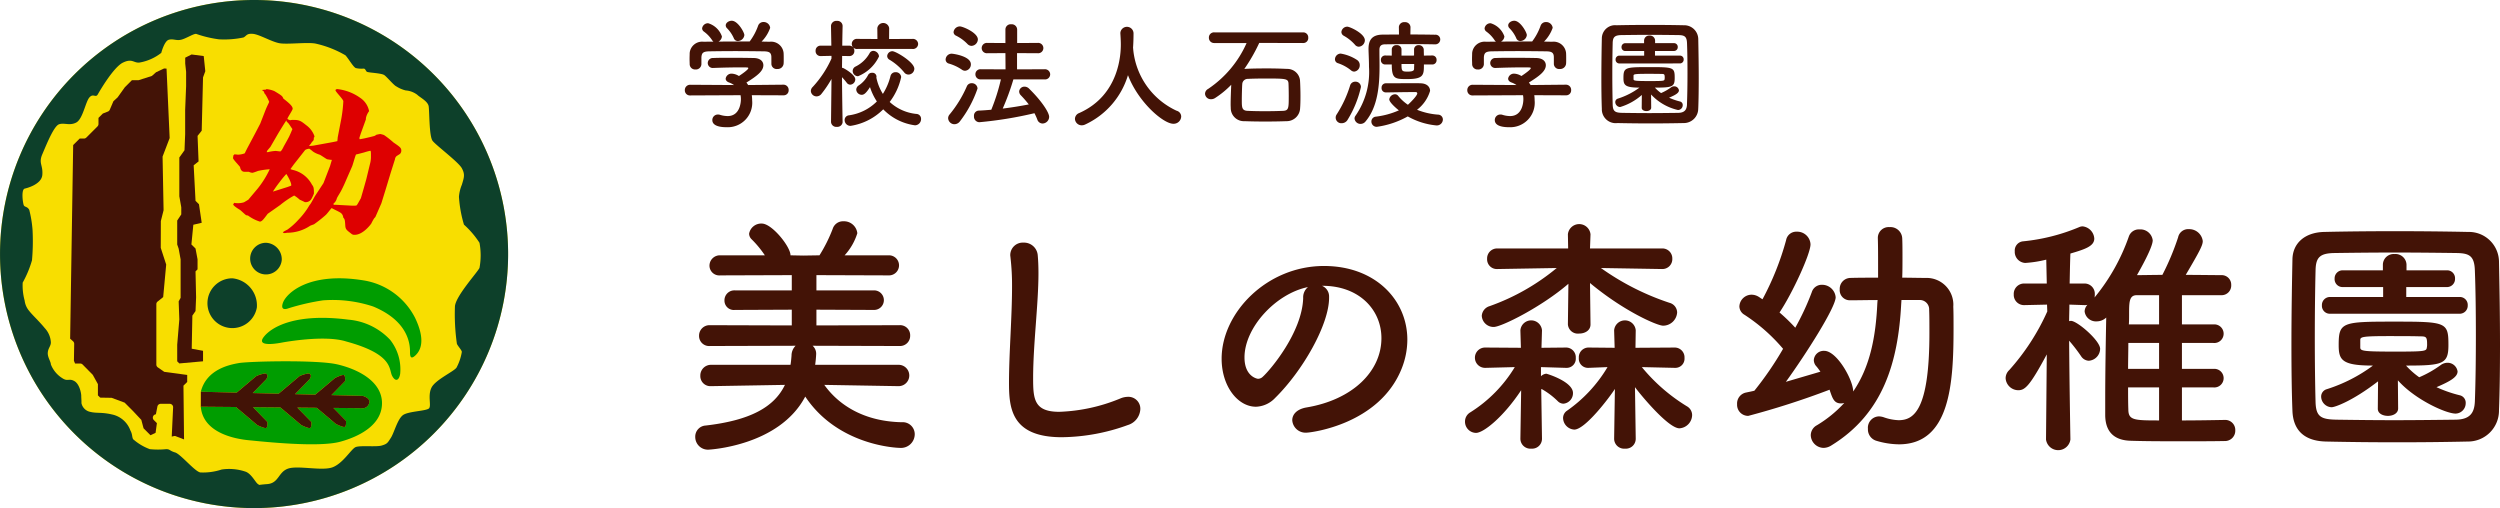 <svg xmlns="http://www.w3.org/2000/svg" width="295.22" height="60"><defs><style>.a{fill:#431306}.c{fill:#0d402a}.e{fill:#009d00}</style></defs><path class="a" d="M106.13 45.6a1.26 1.26 0 00-.03-2.52h-9.84a12.7 12.7 0 00.12-1.29 1.256 1.256 0 00-.42-.96l10.26.03a1.2 1.2 0 001.26-1.23 1.187 1.187 0 00-1.26-1.23l-9.81.03v-1.86l6.81.03a1.155 1.155 0 100-2.31h-6.81v-1.8l8.52.03a1.186 1.186 0 100-2.37h-5.19a6.877 6.877 0 001.5-2.61 1.588 1.588 0 00-1.65-1.41 1.276 1.276 0 00-1.26.9 17.808 17.808 0 01-1.56 3.12l-1.92.03-1.5-.03c0-1.02-2.19-3.75-3.39-3.75a1.455 1.455 0 00-1.5 1.2.945.945 0 00.3.66 11.882 11.882 0 011.56 1.89h-5.25a1.23 1.23 0 00-1.29 1.23 1.163 1.163 0 001.29 1.14l8.43-.03v1.8h-6.72a1.172 1.172 0 00-1.23 1.2 1.106 1.106 0 001.23 1.11l6.72-.03v1.86l-9.66-.03a1.236 1.236 0 00-1.29 1.26 1.19 1.19 0 001.29 1.2l10.11-.03a1.632 1.632 0 00-.48 1.17c-.03.36-.06.72-.12 1.08h-9.36a1.259 1.259 0 00-1.29 1.29 1.187 1.187 0 001.26 1.23h.03l8.7-.15c-1.26 2.64-4.14 4.2-9.36 4.8a1.31 1.31 0 00-1.23 1.35 1.5 1.5 0 001.56 1.5s8.34-.39 11.43-6.27c3.87 5.82 10.86 6.06 11.19 6.06a1.625 1.625 0 001.74-1.62 1.419 1.419 0 00-1.53-1.41c-4.41-.09-7.41-1.98-9.15-4.41l8.76.15zm27.06 4.59a2.065 2.065 0 001.47-1.89 1.41 1.41 0 00-1.47-1.44 2.4 2.4 0 00-.93.21 20.625 20.625 0 01-7.17 1.56c-2.97 0-3.09-1.5-3.09-3.96 0-4.02.63-8.73.63-12.42q0-1.17-.09-2.16a1.629 1.629 0 00-1.68-1.44 1.478 1.478 0 00-1.56 1.5c0 .09.03.21.03.3a28.383 28.383 0 01.18 3.42c0 3.54-.36 7.89-.36 11.31 0 2.97.24 6.45 6.24 6.45a23.381 23.381 0 007.8-1.44zm21.06-2.07c-1.14.21-1.65.84-1.65 1.5a1.578 1.578 0 001.71 1.47c.42 0 8.58-.93 11.22-7.59a9.2 9.2 0 00.66-3.39c0-4.68-3.78-8.7-9.84-8.7-6.75 0-12.09 5.52-12.09 10.95 0 3.27 1.92 5.67 4.05 5.67a3.254 3.254 0 002.25-1.02c3.3-3.24 6.39-8.7 6.39-11.85v-.15a1.356 1.356 0 00-.84-1.26h.06c4.35 0 6.96 2.85 6.96 6.18 0 3.93-3.42 7.29-8.88 8.19zm-.36-12.93c-.12 4.05-3.87 8.49-4.77 9.3a.8.8 0 01-.57.24c-.09 0-1.59-.27-1.59-2.52 0-3.57 3.75-7.56 7.5-8.31a1.552 1.552 0 00-.57 1.29zm42.39-3.42a1.172 1.172 0 001.2-1.23 1.172 1.172 0 00-1.23-1.2h-8.49l.06-1.65v-.03a1.343 1.343 0 00-2.67 0v.03l.03 1.65h-8.34a1.179 1.179 0 00-1.23 1.23 1.147 1.147 0 001.2 1.2h.03l6.99-.12a26.015 26.015 0 01-7.92 4.5 1.281 1.281 0 00-.93 1.14 1.393 1.393 0 001.41 1.32c.93 0 5.7-2.4 8.82-5.1l-.06 4.77v.03a1.177 1.177 0 001.32 1.08c.69 0 1.35-.36 1.35-1.08v-.03l-.06-4.86c3.96 3.3 7.92 5.04 8.64 5.04a1.671 1.671 0 001.65-1.56 1.2 1.2 0 00-.9-1.14 30.336 30.336 0 01-8.1-4.11l7.2.12zm-3.12 20.04l-.09-6.09c.78 1.05 3.96 4.86 5.25 4.86a1.6 1.6 0 001.5-1.56 1.2 1.2 0 00-.63-1.05 21.071 21.071 0 01-5.31-4.62l3.9.09h.03a1.084 1.084 0 001.11-1.17 1.158 1.158 0 00-1.14-1.23l-4.65.03.03-2.04V39a1.28 1.28 0 00-2.55 0v.03l.06 2.04-3.09-.03h-.03a1.152 1.152 0 00-1.11 1.23 1.084 1.084 0 001.11 1.17h.03l2.25-.09a16.6 16.6 0 01-4.8 5.16 1.042 1.042 0 00-.45.84 1.406 1.406 0 001.32 1.38c1.29 0 4.17-3.81 4.8-4.8l-.09 5.85v.03a1.181 1.181 0 001.29 1.17 1.167 1.167 0 001.26-1.14zm-11.07 0l-.09-5.88a.11.11 0 00.09.03 8.943 8.943 0 011.86 1.41.958.958 0 00.69.3 1.246 1.246 0 001.11-1.26c0-1.35-3.09-2.28-3.15-2.28a1.023 1.023 0 00-.63.3v-1.08l2.97.09h.06a1.078 1.078 0 001.08-1.17 1.152 1.152 0 00-1.11-1.23h-.03l-2.91.03.06-2.04V39a1.28 1.28 0 00-2.55 0v.03l.06 2.04-4.23-.03a1.2 1.2 0 000 2.4h.03l3.48-.09a16.206 16.206 0 01-5.25 5.34 1.251 1.251 0 00-.63 1.11 1.325 1.325 0 001.29 1.32c.93 0 3.3-1.95 5.34-5.04l-.09 5.7v.03a1.181 1.181 0 001.29 1.17 1.167 1.167 0 001.26-1.14zm44.52-16.38a1.106 1.106 0 011.2 1.17c.03.69.03 1.65.03 2.73 0 9.15-1.86 10.29-3.63 10.29a5.812 5.812 0 01-1.8-.36 2.017 2.017 0 00-.54-.09 1.343 1.343 0 00-1.29 1.47 1.4 1.4 0 00.99 1.41 9.67 9.67 0 002.67.42c6.06 0 6.45-7.23 6.45-13.68 0-.96 0-1.86-.03-2.58a3.16 3.16 0 00-3.24-3.39c-.9 0-1.86-.03-2.79-.03.03-.81.03-1.62.03-2.4s0-1.56-.03-2.25a1.39 1.39 0 00-1.5-1.32 1.275 1.275 0 00-1.38 1.26v.06c.03.96.03 2.1.03 3.24v1.41c-1.14 0-2.25 0-3.27.03a1.283 1.283 0 00-1.26 1.35 1.194 1.194 0 001.23 1.29h.03c.96 0 2.1-.03 3.21-.03l-.03.39c-.18 3.9-.84 7.47-2.85 10.41 0-1.35-1.92-4.8-3.42-4.8a1.172 1.172 0 00-1.23 1.08 1.116 1.116 0 00.33.78c.15.18.3.39.45.6-.9.27-2.46.72-4.08 1.2 2.37-3.27 5.88-8.79 5.88-9.99a1.607 1.607 0 00-1.62-1.47 1.228 1.228 0 00-1.2.87 30.364 30.364 0 01-1.95 4.2 21.28 21.28 0 00-1.86-1.8c1.53-2.28 3.66-6.93 3.66-8.04a1.567 1.567 0 00-1.62-1.5 1.216 1.216 0 00-1.26.99 33.015 33.015 0 01-2.79 6.99c-.21-.12-.39-.27-.57-.36a1.6 1.6 0 00-.72-.18 1.45 1.45 0 00-1.44 1.38 1.169 1.169 0 00.6.99 20.907 20.907 0 014.56 4.02 38.769 38.769 0 01-3.39 4.95c-.36.09-.69.15-.96.21a1.32 1.32 0 00-1.08 1.38 1.306 1.306 0 001.32 1.38 95.681 95.681 0 009.6-3.09c.36 1.08.54 1.62 1.38 1.62a1.506 1.506 0 00.36-.06 14.437 14.437 0 01-3.24 2.64 1.35 1.35 0 00-.72 1.17 1.544 1.544 0 001.5 1.5 1.737 1.737 0 00.9-.27c6.18-3.78 7.92-9.9 8.28-16.74l.03-.45zm36.06 14.16c-1.62.03-3.36.06-5.01.06v-3.9h3.72a1.1 1.1 0 100-2.19h-3.72V40.5h3.72a1.1 1.1 0 100-2.19h-3.72v-3.45h4.65a1.14 1.14 0 001.17-1.2 1.125 1.125 0 00-1.14-1.17c-1.23 0-2.7-.03-4.23-.03 1.68-2.85 2.01-3.51 2.01-3.99a1.609 1.609 0 00-1.65-1.41 1.21 1.21 0 00-1.26.96 29.946 29.946 0 01-1.86 4.44c-1.05 0-2.07.03-3 .03.39-.69 1.86-3.27 1.86-4.11a1.467 1.467 0 00-1.56-1.29 1.248 1.248 0 00-1.26.84 23.438 23.438 0 01-4.05 7.2 1.461 1.461 0 00.03-.36 1.209 1.209 0 00-1.23-1.29h-1.74c.03-1.56.06-2.91.09-3.54 1.74-.51 2.82-.87 2.82-1.77a1.543 1.543 0 00-1.38-1.44 1.079 1.079 0 00-.33.06 22.855 22.855 0 01-6.72 1.71 1.09 1.09 0 00-.96 1.17 1.307 1.307 0 001.23 1.38 13.81 13.81 0 002.49-.39l.06 2.82h-2.61a1.226 1.226 0 00-1.29 1.29 1.21 1.21 0 001.26 1.26h.03l2.64-.06.03.81a26.618 26.618 0 01-4.5 6.93 1.324 1.324 0 00-.42.96 1.509 1.509 0 001.5 1.41c.78 0 1.35-.48 3.36-4.23l-.09 10.02v.03a1.453 1.453 0 002.88 0v-.03s-.12-6.93-.15-11.64a19.87 19.87 0 011.41 1.83 1.136 1.136 0 00.9.54 1.439 1.439 0 001.35-1.41c0-.96-2.7-3.3-3.45-3.3-.06 0-.15.03-.21.03 0-.63.03-1.29.03-1.95l1.77.06a1.345 1.345 0 00.36-.03 1.169 1.169 0 00-.33.78 1.346 1.346 0 001.44 1.17 1.645 1.645 0 001.11-.45c-.06 3.09-.12 6.63-.12 9.66v1.89c.03 2.16 1.29 2.97 3.06 3 1.86.06 4.02.06 6.12.06 1.71 0 3.39 0 4.89-.03a1.218 1.218 0 001.29-1.26 1.187 1.187 0 00-1.26-1.23zm-7.71-11.28h-3.57c.03-.39.03-.78.03-1.17 0-1.44 0-2.28.9-2.28h2.64zm0 5.25h-3.66c0-1.02.03-2.04.03-3.06h3.63zm0 6.09c-2.97 0-3.63-.03-3.63-1.32-.03-.81-.03-1.68-.03-2.58h3.66zm40.14-1.2c.09-2.28.12-4.95.12-7.71 0-3.33-.06-6.81-.12-9.87a3.549 3.549 0 00-3.63-3.48c-2.82-.06-5.76-.09-8.67-.09s-5.76.03-8.37.09c-2.25.06-3.69 1.32-3.72 3.24-.06 2.94-.12 6.54-.12 10.02 0 2.85.03 5.64.12 7.89.09 2.22 1.35 3.54 3.96 3.6 2.7.06 5.55.09 8.4.09s5.7-.03 8.34-.09a3.65 3.65 0 003.69-3.69zm-2.85-1.02c-.06 1.32-.57 2.1-2.25 2.13-2.43.03-4.92.06-7.29.06-2.4 0-4.68-.03-6.75-.06-1.86-.03-2.46-.33-2.52-2.04-.06-2.25-.09-4.92-.09-7.65s.03-5.52.09-7.95c.03-1.53.51-2.01 2.22-2.04 2.1-.03 4.56-.06 7.11-.06 2.52 0 5.1.03 7.35.06 1.47.03 2.07.33 2.13 2.04.09 2.34.12 5.01.12 7.71s-.03 5.4-.12 7.8zm-1.8-10.38a.952.952 0 00.96-.99.936.936 0 00-.96-.99h-6.3V33.9h4.8a.952.952 0 00.96-.99.936.936 0 00-.96-.99h-4.77v-.66a1.3 1.3 0 00-1.41-1.26 1.275 1.275 0 00-1.38 1.26v.66h-4.74a.952.952 0 00-.96.99.936.936 0 00.96.99h4.77v1.17h-6.27a.952.952 0 00-.96.99.936.936 0 00.96.99zm-9.66 11.19v.03c0 .57.6.84 1.2.84s1.2-.3 1.2-.87l-.03-3.33c1.98 2.25 5.67 3.93 6.81 3.93a1.226 1.226 0 001.2-1.23.9.9 0 00-.69-.93 15.2 15.2 0 01-2.76-.96c1.62-.69 2.49-1.2 2.49-1.86a1.191 1.191 0 00-1.23-1.02 1.373 1.373 0 00-.72.24 12.737 12.737 0 01-2.58 1.47 9.7 9.7 0 01-1.56-1.38c4.38 0 5.01-.18 5.01-2.43 0-2.7-.24-2.76-6.42-2.76-6.12 0-6.54.06-6.54 2.76 0 1.77.36 2.43 4.05 2.43a18.493 18.493 0 01-5.46 2.79.906.906 0 00-.66.87 1.281 1.281 0 001.23 1.26c.39 0 2.46-.72 5.49-3.06zm-2.07-8.13c.03-.33.33-.42 3.39-.42 1.32 0 2.7 0 3.63.03.72 0 .87.03.87.87a1.854 1.854 0 01-.03.45c-.06.42-.18.48-3.63.48-3.81 0-4.23-.06-4.23-.48zM87.9 4.144c0-.322-.774-1.694-1.488-1.694-.364 0-.712.25-.712.55a.487.487 0 00.126.308 3.913 3.913 0 01.826 1.2.5.5 0 00.476.336.786.786 0 00.772-.7zm3.192 3.388v.028a.621.621 0 00.7.588.7.7 0 00.742-.616c.014-.14.014-.322.014-.518 0-.266 0-.56-.014-.756a1.477 1.477 0 00-1.624-1.33c-.322 0-.658-.014-.98-.014a4.317 4.317 0 001.018-1.624.771.771 0 00-.798-.69.654.654 0 00-.63.448 6.92 6.92 0 01-.994 1.852c-1.232 0-2.45 0-3.682.014a.756.756 0 00.406-.614 2.468 2.468 0 00-1.624-1.556.7.7 0 00-.714.6.484.484 0 00.182.364 3.96 3.96 0 01.98 1.008.619.619 0 00.182.2l-1.176.012a1.477 1.477 0 00-1.638 1.344c0 .21-.014.448-.014.686s.014.434.014.616a.634.634 0 00.672.63.655.655 0 00.714-.616v-.826c.042-.49.168-.686.938-.7a176.48 176.48 0 012.842-.028c1.218 0 2.478.014 3.6.028.574.014.882.112.882.7zm1.438 3.724a.583.583 0 00.6-.616.609.609 0 00-.614-.64l-4.172.042c-.056-.1-.126-.2-.2-.294 1.26-.784 2-1.358 2-2.044 0-.434-.336-.84-1.134-.854-.644-.014-1.666-.028-2.688-.028-.742 0-1.5 0-2.1.028a.6.6 0 00-.644.588.585.585 0 00.63.588h.028c.98-.042 2.338-.07 3.234-.07.322 0 .588 0 .742.014.1 0 .154.028.154.084 0 .168-.742.686-1.106.924a1.759 1.759 0 00-.826-.28.694.694 0 00-.742.588c0 .182.126.364.42.462a2.361 2.361 0 01.56.294L81.5 10.01a.621.621 0 00-.63.644.6.6 0 00.644.616l5.936-.028a2.618 2.618 0 01.042.476c0 .112 0 1.988-1.568 1.988a3.116 3.116 0 01-.924-.154.655.655 0 00-.224-.028.648.648 0 00-.658.658c0 .546.588.84 1.68.84a2.892 2.892 0 003.022-3.164 4.4 4.4 0 00-.042-.616zm15.218-5.474a.607.607 0 00.672-.588.616.616 0 00-.672-.6l-2.758.014.01-1.29a.708.708 0 00-1.4 0l.014 1.288-2.352-.014a.6.6 0 100 1.19zm-.462 3.024a.706.706 0 00.686-.686c0-.77-2.184-2.072-2.59-2.072a.615.615 0 00-.616.574.505.505 0 00.28.434 6.721 6.721 0 011.722 1.484.635.635 0 00.518.266zM103.8 6.664a.709.709 0 00-.672-.658.5.5 0 00-.434.266 3.831 3.831 0 01-1.652 1.582.586.586 0 00-.35.532.634.634 0 00.63.616 4.662 4.662 0 002.478-2.338zm.5 6.244a6.4 6.4 0 003.752 1.89.734.734 0 00.714-.756.569.569 0 00-.546-.588 5.425 5.425 0 01-3.16-1.414 7.383 7.383 0 001.358-2.94.628.628 0 00-.672-.574.589.589 0 00-.588.448 7.184 7.184 0 01-.9 2.114 5.788 5.788 0 01-.756-1.862.606.606 0 00-.014-.07.388.388 0 00.014-.126.467.467 0 00-.518-.434.5.5 0 00-.476.266 3.34 3.34 0 01-1.088 1.218.614.614 0 00-.308.5.656.656 0 00.644.616c.28 0 .532-.21.98-.91a6.748 6.748 0 00.812 1.694 5.8 5.8 0 01-3.29 1.638.556.556 0 00-.518.56.689.689 0 00.7.686 6.93 6.93 0 003.86-1.956zm-4.8 1.47s-.056-3.08-.07-5.264a7.783 7.783 0 01.56.658.528.528 0 00.41.228.639.639 0 00.6-.62c0-.518-1.078-1.176-1.4-1.33a.373.373 0 00-.168-.042c0-.406.014-.9.014-1.4l.826.014h.028a.58.58 0 00.588-.616.6.6 0 00-.616-.616h-.812c.014-1.246.042-2.31.042-2.31v-.014a.614.614 0 00-.672-.6.631.631 0 00-.7.6v.014l.042 2.31h-1.26a.583.583 0 00-.6.616.58.58 0 00.588.616h.014l1.274-.028v.322a12.388 12.388 0 01-2.212 3.346.688.688 0 00-.224.49.674.674 0 00.672.63.728.728 0 00.576-.294 12.925 12.925 0 001.19-1.764l-.056 5.054v.014a.616.616 0 00.686.588.624.624 0 00.686-.588zm23.842-5a.609.609 0 00.672-.6.616.616 0 00-.672-.6l-3.242.012V6.272l2.436.014a.612.612 0 100-1.218l-2.422.014v-1.6a.641.641 0 00-.7-.616.621.621 0 00-.686.616v1.6l-2.142-.014a.611.611 0 100 1.218l2.142-.014.014 1.918-2.942-.014a.584.584 0 00-.616.6.591.591 0 00.616.6h2.394a23.155 23.155 0 01-1.134 3.584c-.5.042-1.008.084-1.484.1a.594.594 0 00-.56.658.655.655 0 00.63.714 45.959 45.959 0 006.51-1.064 7.076 7.076 0 01.336.742.661.661 0 00.616.476.8.8 0 00.784-.784c0-.518-.882-1.876-2.366-3.332a.762.762 0 00-.532-.238.622.622 0 00-.644.574.666.666 0 00.2.448 13.6 13.6 0 01.938 1.078 45.85 45.85 0 01-3.08.49 28.65 28.65 0 001.26-3.444zm-8.61-3.962a.789.789 0 00.742-.756c0-.8-1.792-1.54-2.114-1.54a.751.751 0 00-.756.672.478.478 0 00.294.42 4.85 4.85 0 011.344.98.688.688 0 00.492.226zm-.77 2.94a.744.744 0 00.686-.77c0-.952-2.072-1.246-2.282-1.246a.718.718 0 00-.7.686.494.494 0 00.364.476 5.315 5.315 0 011.54.714.672.672 0 00.394.142zm-.6 5.964a13.434 13.434 0 002.072-3.864.657.657 0 00-.686-.63.6.6 0 00-.574.364 13.926 13.926 0 01-2.03 3.318.686.686 0 00-.182.448.751.751 0 00.742.714.824.824 0 00.658-.348zM133.8 5.628c.042-.6.056-1.2.056-1.694a.779.779 0 00-1.556-.042v.042c.028.42.056.9.056 1.316 0 1.05-.126 5.964-4.9 8.092a.761.761 0 00-.518.686.8.8 0 00.812.77.907.907 0 00.406-.1 9.4 9.4 0 005.044-5.822c1.218 3.192 4.172 5.74 5.362 5.74a.892.892 0 00.924-.854.718.718 0 00-.546-.686 8.889 8.889 0 01-5.124-7.276.273.273 0 00-.014-.112zm20.1-.546a.584.584 0 00.588-.63.591.591 0 00-.588-.63h-10.5a.605.605 0 00-.644.63.613.613 0 00.644.63h3.808a12.68 12.68 0 01-4.544 5.418.675.675 0 00-.364.574.687.687 0 00.714.644.872.872 0 00.49-.154 10.7 10.7 0 001.89-1.554c-.028.672-.07 1.638-.07 2.31 0 .2.014.364.014.49a1.553 1.553 0 001.638 1.5c.714.028 1.568.042 2.436.042s1.75-.014 2.492-.042a1.591 1.591 0 001.624-1.54c.028-.322.042-.854.042-1.414 0-.714-.028-1.47-.056-1.89a1.508 1.508 0 00-1.54-1.33 46.612 46.612 0 00-2.45-.056c-.9 0-1.778.014-2.52.056l-.07.014a20.017 20.017 0 001.766-3.082zm-2.4 8.008c-.644.028-1.386.042-2.128.042s-1.442-.014-2.044-.042c-.658-.028-.686-.378-.686-1.2 0-.686.028-1.666.056-1.988a.647.647 0 01.658-.588c.56-.028 1.3-.042 2.058-.042 2.464 0 2.716.014 2.744.616.014.28.028.9.028 1.47-.002 1.41-.002 1.704-.686 1.732zm17.624-5.474a.5.5 0 00.518-.532.5.5 0 00-.518-.532l-.98.014c0-.238-.014-.49-.014-.714a.563.563 0 00-.6-.518.5.5 0 00-.546.5v.728H165.5v-.738a.509.509 0 00-.574-.49.514.514 0 00-.574.476v.756l-.784-.014a.5.5 0 00-.5.532.5.5 0 00.5.532h.784c0 1.722.406 1.722 1.82 1.722 1.974 0 1.974-.5 1.974-1.722zm.336-2.38a.581.581 0 00.616-.588.557.557 0 00-.616-.548c-.77-.014-1.834-.028-2.912-.028l.014-.868v-.012a.622.622 0 00-.686-.574.615.615 0 00-.686.574v.014l.014.868c-.7 0-1.372.014-1.932.014-1.19.014-1.666.574-1.666 1.68v.1c.014.56.056 1.274.056 2.044a9.068 9.068 0 01-1.582 5.74.559.559 0 00-.126.336.706.706 0 00.714.644.753.753 0 00.6-.308c1.47-1.764 1.638-4.354 1.638-6.51 0-.644-.014-1.232-.014-1.764v-.156c0-.406.154-.644.616-.658.784-.014 2.016-.028 3.234-.028.994 0 1.988.014 2.7.028zm-9 .28a.775.775 0 00.714-.756c0-.8-1.778-1.61-2.072-1.61a.7.7 0 00-.7.63.518.518 0 00.266.434A5.044 5.044 0 01160 5.278a.6.6 0 00.458.238zm3.206 5.4c.938-.014 2.268-.042 3.136-.042h.378a.162.162 0 01.182.154c0 .294-.924 1.19-1.106 1.344a5.3 5.3 0 01-1.164-1.072.465.465 0 00-.35-.168.7.7 0 00-.686.6c0 .364.9 1.12 1.134 1.3a9.542 9.542 0 01-2.7.742.574.574 0 00-.546.574.626.626 0 00.63.63 10.408 10.408 0 003.668-1.232 8.4 8.4 0 003.36 1.064.714.714 0 00.784-.686.577.577 0 00-.574-.588 8.2 8.2 0 01-2.478-.574 4.361 4.361 0 001.54-2.226c0-.448-.336-.882-1.134-.9-.308-.014-.644-.014-1.008-.014-.826 0-1.75.014-2.52.014h-.574a.5.5 0 00-.49.532.5.5 0 00.5.546zm-3.74-2.46a.742.742 0 00.644-.77.715.715 0 00-.294-.588 4.98 4.98 0 00-1.96-.77.69.69 0 00-.672.672.476.476 0 00.35.462 4.823 4.823 0 011.54.84.584.584 0 00.392.154zm-.77 5.656a12.591 12.591 0 001.554-3.836.632.632 0 00-.658-.63.624.624 0 00-.616.434 13.693 13.693 0 01-1.582 3.42.664.664 0 00.6 1.05.807.807 0 00.702-.438zM167 7.56c0 .2-.014.378-.014.546s-.042.35-.742.35-.744-.056-.744-.896zm13.3-3.416c0-.322-.77-1.694-1.484-1.694-.368 0-.716.25-.716.55a.487.487 0 00.126.308 3.913 3.913 0 01.826 1.2.5.5 0 00.476.336.786.786 0 00.772-.7zm3.192 3.388v.028a.621.621 0 00.7.588.7.7 0 00.742-.616c.014-.14.014-.322.014-.518 0-.266 0-.56-.014-.756a1.477 1.477 0 00-1.624-1.33c-.322 0-.658-.014-.98-.014a4.317 4.317 0 001.022-1.624.771.771 0 00-.8-.686.654.654 0 00-.63.448 6.92 6.92 0 01-.994 1.848c-1.232 0-2.45 0-3.682.014a.756.756 0 00.404-.614 2.468 2.468 0 00-1.624-1.556.7.7 0 00-.714.6.484.484 0 00.182.364 3.96 3.96 0 01.98 1.008.619.619 0 00.182.2l-1.176.014a1.477 1.477 0 00-1.638 1.344c0 .21-.014.448-.014.686s.014.434.014.616a.634.634 0 00.672.63.655.655 0 00.714-.616v-.828c.042-.49.168-.686.938-.7a176.48 176.48 0 012.842-.028c1.218 0 2.478.014 3.6.028.574.014.882.112.882.7zm1.442 3.724a.583.583 0 00.6-.616.609.609 0 00-.618-.64l-4.172.042c-.056-.1-.126-.2-.2-.294 1.26-.784 2-1.358 2-2.044 0-.434-.336-.84-1.134-.854-.644-.014-1.666-.028-2.688-.028-.742 0-1.5 0-2.1.028a.6.6 0 00-.644.588.585.585 0 00.63.588h.028c.98-.042 2.338-.07 3.234-.07.322 0 .588 0 .742.014.1 0 .154.028.154.084 0 .168-.742.686-1.106.924a1.759 1.759 0 00-.826-.28.694.694 0 00-.742.588c0 .182.126.364.42.462a2.361 2.361 0 01.56.294l-5.172-.032a.621.621 0 00-.63.644.6.6 0 00.644.616l5.936-.028a2.618 2.618 0 01.042.476c0 .112 0 1.988-1.568 1.988a3.116 3.116 0 01-.924-.154.655.655 0 00-.224-.028.648.648 0 00-.658.658c0 .546.588.84 1.68.84a2.892 2.892 0 003.024-3.164 4.4 4.4 0 00-.042-.616zm15.61 1.554c.042-1.064.056-2.31.056-3.6 0-1.554-.028-3.178-.056-4.606a1.656 1.656 0 00-1.698-1.622 191.92 191.92 0 00-7.952 0 1.569 1.569 0 00-1.736 1.512 234.645 234.645 0 00-.056 4.676c0 1.33.014 2.632.056 3.682a1.638 1.638 0 001.848 1.68 178.166 178.166 0 007.812 0 1.7 1.7 0 001.722-1.722zm-1.33-.476c-.028.616-.266.98-1.05.994-1.134.014-2.3.028-3.4.028s-2.184-.014-3.15-.028c-.868-.014-1.148-.154-1.176-.952a155.236 155.236 0 010-7.28c.014-.714.238-.938 1.036-.952.98-.014 2.128-.028 3.318-.028s2.38.014 3.43.028c.686.014.966.154.994.952.042 1.092.056 2.338.056 3.6s-.02 2.518-.062 3.638zm-.84-4.844a.444.444 0 00.448-.462.437.437 0 00-.448-.462h-2.94V6.02h2.24a.444.444 0 00.448-.462.437.437 0 00-.448-.462h-2.226v-.308a.607.607 0 00-.658-.588.6.6 0 00-.644.588V5.1h-2.216a.444.444 0 00-.448.462.437.437 0 00.448.462h2.226v.546h-2.926a.444.444 0 00-.448.462.437.437 0 00.448.462zm-4.508 5.222v.014c0 .266.28.392.56.392s.56-.14.56-.406l-.014-1.554a6.236 6.236 0 003.178 1.834.572.572 0 00.56-.574.419.419 0 00-.322-.434 7.093 7.093 0 01-1.288-.448c.756-.322 1.162-.56 1.162-.868a.556.556 0 00-.574-.476.641.641 0 00-.336.112 5.944 5.944 0 01-1.2.686 4.526 4.526 0 01-.728-.644c2.044 0 2.338-.084 2.338-1.134 0-1.26-.112-1.288-3-1.288-2.856 0-3.052.028-3.052 1.288 0 .826.168 1.134 1.89 1.134a8.63 8.63 0 01-2.548 1.3.423.423 0 00-.308.406.6.6 0 00.574.588 6.824 6.824 0 002.562-1.428zm-.966-3.794c.014-.154.154-.2 1.582-.2.616 0 1.26 0 1.694.014.336 0 .406.014.406.406a.865.865 0 01-.014.21c-.028.2-.084.224-1.694.224-1.778 0-1.974-.028-1.974-.224z"/><path d="M60 29.999a30 30 0 11-30-30 30 30 0 0130 30" fill="#f8de00"/><path class="c" d="M2.812 24.248c.107.217.427.13.643.536a13.736 13.736 0 01.387 2.342 25.63 25.63 0 01-.063 3.606 12.385 12.385 0 01-1.1 2.642 6.765 6.765 0 00.232 2.124 2.293 2.293 0 00.541 1.224c.342.451 1.224 1.266 1.827 2.017a2.657 2.657 0 01.728 1.7c0 .431-.322.665-.364 1.2s.364 1.072.364 1.393a3.339 3.339 0 001.331 1.613c.665.453.773 0 1.418.342s.838 1.485.838 1.742.042.686.022.858a1.319 1.319 0 001.052 1.052c.793.194 1.351 0 2.727.344a2.954 2.954 0 012 1.845c.259.473.172.73.321 1.032a6.193 6.193 0 001.976 1.181 9.622 9.622 0 001.932 0c.473 0 .386.192 1.052.387s2.343 2.274 2.986 2.363a6.966 6.966 0 002.51-.346 6.011 6.011 0 012.836.257c.708.261 1.181 1.313 1.461 1.463s-.279.107 1.094 0 1.287-1.418 2.448-1.825 3.993.3 5.24-.152 2.211-2.147 2.727-2.383 2.425 0 3.09-.192.708-.322 1.094-.923.775-2.191 1.418-2.667 2.814-.473 3.093-.815-.194-1.545.3-2.468 2.664-1.892 2.941-2.338a5.966 5.966 0 00.623-1.849c-.02-.214-.406-.6-.581-.945a24.731 24.731 0 01-.234-4.4c.042-1.2 2.685-4.078 2.9-4.572a8.069 8.069 0 000-2.966 10.693 10.693 0 00-1.834-2.144 14.707 14.707 0 01-.592-3.286 4.613 4.613 0 01.342-1.418c.259-.86.4-1.215 0-1.954s-3.048-2.7-3.457-3.24-.364-3.457-.46-4.072-1.085-1.083-1.344-1.362a2.586 2.586 0 00-1.373-.516 3.676 3.676 0 01-1.095-.471c-.3-.13-1.074-1.074-1.416-1.331s-1.954-.284-2.083-.409-.172-.366-.364-.366a2.928 2.928 0 01-.924-.062c-.3-.11-.838-1.077-1.224-1.505A12.221 12.221 0 0037.32 5.16c-.882-.212-3.307.1-4.254-.045s-2.425-1.05-3.2-1.117-.751.257-1.117.429a11.077 11.077 0 01-2.876.219 13.2 13.2 0 01-2.707-.645c-.3-.042-1.2.556-1.782.69s-.9-.134-1.439 0-.9 1.552-.9 1.552a5.723 5.723 0 01-2.6 1.148c-.677.051-.833-.523-1.923 0s-2.707 3.279-2.968 3.745-.52-.156-.989.364-.78 2.553-1.559 2.966-1.407 0-2.03.208-1.51 2.448-1.979 3.54.1 1.25 0 2.446-2.082 1.612-2.082 1.612c-.442.13-.212 1.764-.1 1.977M60.003 30a30 30 0 11-30-30 30 30 0 0130 30"/><path d="M39.689 24.186l1.871.1c.528.02.573-.021.616-.12.044-.04.417-.721.44-.76l.352-1.221.287-1.021.484-2a3.154 3.154 0 00.065-.6c0-.62 0-.76-.088-.76a7.486 7.486 0 00-.726.2c-.154.04-.749.2-.947.24-.11.2-.374 1.2-.461 1.4l-.683 1.561c-.176.421-.374.861-.594 1.281-.066.16-.485.8-.529.94a1.093 1.093 0 01-.375.6c-.021.02-.021.04-.021.08 0 .02 0 .02.044.08zm-5.745-2.1l.44-.16c.088-.28-.44-1.2-.572-1.381a10.179 10.179 0 00-.793.961 12.275 12.275 0 00-.792 1.121zm-2.289-4.122a4.452 4.452 0 01.9-.14c.066 0 .484.06.528.06.11 0 .264-.261.418-.581.11-.2.7-1.241.7-1.3.066-.12.286-.66.33-.76-.176-.24-.374-.58-.507-.721-.176-.16-.2-.18-.2-.319-.286.42-.748 1.18-1.012 1.621l-.88 1.521-.374.441-.066.18zm-1.189 4.262a11.323 11.323 0 001.387-2.241 9.458 9.458 0 00-1.387.2 5.847 5.847 0 01-.638.22 1 1 0 01-.44-.12h-.529c-.418 0-.506-.5-.506-.54 0-.08-.836-.9-.836-1.081 0-.02.044-.3.044-.32.088-.06.088-.06.11-.12.044 0 .418.04.441.04a2.4 2.4 0 00.792-.16c.132-.28.154-.32.264-.54l.947-1.781.616-1.181.639-1.641c.132-.32.219-.5.242-.541.022-.06.176-.36.176-.4a5.681 5.681 0 00-.418-.82c-.022-.04-.132-.16-.154-.2 0-.02-.045-.2-.089-.22-.154-.1-.154-.1-.154-.161l.44-.04.044-.06a3.3 3.3 0 01.947.24c.858.52.947.58 1.056.881.638.5 1.1.88 1.1 1.2 0 .16-.55.961-.616 1.161 0 .08.044.08.308.2a1.327 1.327 0 01.418-.04c.7 0 .858.12 1.541.661a2.677 2.677 0 01.923 1.26c0 .1-.021.12-.088.2a.407.407 0 01-.2.461 1.586 1.586 0 01-.308.42l-.022.08.462-.04 1.761-.32c.132-.02.991-.18 1.1-.22l.044-.461.418-2.161a15.938 15.938 0 00.242-2.081c0-.24-.924-1.121-.924-1.3 0-.1.132-.14.22-.14a5.737 5.737 0 012.707 1.041 2.441 2.441 0 011.035 1.541.07.07 0 01-.022.06 2.032 2.032 0 00-.33.7.867.867 0 00-.022.24l-.594 1.641c-.022.08-.176.521-.176.561a.343.343 0 00.045.14c.462-.08.572-.1 1.386-.3.4-.1.418-.1.55-.22a4.11 4.11 0 01.485-.1 3.318 3.318 0 01.44.12 10.7 10.7 0 011.123.881c.793.54.925.64.925.98a.548.548 0 01-.132.34c-.045.06-.374.24-.441.3a.568.568 0 00-.176.36l-.506 1.6-.55 1.821-.551 1.781-.7 1.6c-.044.08-.132.14-.154.18a5.406 5.406 0 00-.331.6c0 .02-.946 1.341-1.959 1.341a.518.518 0 01-.418-.14c-.55-.42-.682-.521-.7-.981-.044-.621-.044-.7-.242-.921a.733.733 0 00-.374-.6c-.264-.16-.727-.36-.991-.52-.11.1-.572.72-.7.82a15.268 15.268 0 01-1.387 1.1c-.044.02-.4.14-.462.18a4.876 4.876 0 01-2.685.82c-.045 0-.264.04-.331.04-.11 0-.132-.04-.2-.079.088-.1.132-.121.55-.34a7.78 7.78 0 001.255-1.121 8.87 8.87 0 001.057-1.3c.065-.08.286-.48.352-.54.11-.12.484-.841.573-.981l.946-1.442.066-.1.77-2 .22-.741a4.367 4.367 0 01-.573-.08c-.132-.06-.726-.481-.88-.541a2.857 2.857 0 01-.77-.36 4.7 4.7 0 00-.441-.341c-.065 0-.44.06-.528.2l-1.327 1.687-.374.52a2.035 2.035 0 00.287.1 3.408 3.408 0 012.244 1.721c.2.28.243.34.243 1.06a4.161 4.161 0 01-.33.7.8.8 0 01-.748.32c-.088-.06-.595-.28-.616-.3a4 4 0 00-.638-.48 10.825 10.825 0 00-1.651 1.121l-1.477 1.038c-.462.621-.682.921-.924.921a4.732 4.732 0 01-1.408-.721.7.7 0 01-.22-.04c-.11-.06-.616-.56-.748-.641-.176-.1-.77-.48-.77-.62 0-.06.11-.16.132-.2a.614.614 0 00.243.04 2.328 2.328 0 00.9-.1l.506-.3z" fill="#de0000"/><path class="c" d="M33.272 30.698a1.869 1.869 0 11-1.863-2.028 1.951 1.951 0 011.863 2.028m-2.942 5.628a2.94 2.94 0 11-2.894-3.462 3.217 3.217 0 012.894 3.462"/><path class="e" d="M42.929 33.11a8.288 8.288 0 016.088 4.427c1.27 2.653.634 3.837.093 4.378s-.663.255-.69-.15.353-3.625-4.353-5.572a15.191 15.191 0 00-5.925-.726 26.919 26.919 0 00-4.085.942s-1.027.436-.647-.65 3-3.705 9.518-2.649"/><path class="e" d="M41.094 37.744a7.628 7.628 0 014.975 2.383 5.612 5.612 0 011.188 4c-.107.755-.525 1.038-.944.27s.2-2.544-5.438-4.074c-2.544-.808-7.408.1-7.546.123s-3.2.666-2.189-.648c.911-1.193 3.772-2.848 9.954-2.057"/><path class="e" d="M39.758 43.015c-2.381-.536-10.439-.353-11.6-.134-1.054.194-3.772.728-4.444 3.377l4.23.107 2.3-1.941a3.7 3.7 0 011.083-.326c.5.145.107.69.107.69l-1.586 1.626 3.053.078 2.457-2.068a3.751 3.751 0 011.081-.326c.527.145.109.69.109.69l-1.711 1.755 2.387.061 2.338-1.97s.927-.471 1.081-.326.109.688.109.688l-1.615 1.66 3.7.094s.785.212.785.67a.824.824 0 01-.683.782l-3.574-.034 1.492 1.53s.042.547-.109.693-1.081-.328-1.081-.328l-2.269-1.91-2.292-.022 1.659 1.7s.045.547-.109.692-1.081-.329-1.081-.329l-2.472-2.083-3.229-.029 1.7 1.749s.042.543-.109.688-1.083-.324-1.083-.324l-2.526-2.133-4.145-.036c.254 2.988 3.77 3.774 5.617 3.956 1.948.19 8.29.875 10.849.181 2.26-.612 4.933-1.979 4.933-4.55s-2.825-4.027-5.355-4.6"/><path class="a" d="M20.812 51.535a.405.405 0 00-.2-.051c-.035 0-.332.074-.332.074l.163-3.446a.386.386 0 00-.111-.3.4.4 0 00-.293-.127h-1.054a.4.4 0 00-.4.331l-.176.907a.4.4 0 00-.237.688l.355.358-.154 1.139-.6.29-.82-.82-.264-.994-.991-1.054-.98-.983-1.539-.569-1.349-.023-.268-.266V45.36l-.61-1.1-1.2-1.218a.414.414 0 00-.288-.116h-.6l-.134-.322.031-2a.412.412 0 00-.136-.306l-.342-.3.358-22.87.77-.766h.5a.4.4 0 00.286-.12l1.315-1.314a.4.4 0 00.118-.286v-.719l.516-.516.61-.239a.406.406 0 00.208-.21l.431-1.008.489-.444.857-1.2.84-.838h.791l1.565-.5.491-.435.947-.447.292.016.367 8.2-.836 2.188.119 6.336-.324 1.28-.011 3.16.643 1.976-.355 3.84-.69.554a.4.4 0 00-.118.286v7.127a.4.4 0 00.174.333l.759.527 2.711.367v.831l-.442.433.069 6.35z"/><path fill="none" d="M0 0h60v60H0z"/><path class="a" d="M21.871 6.812l.753-.38 1.434.19.185 1.787-.268.73-.156 6.294-.489.614.118 3.015-.578.456.219 4.2.406.4.324 2.189-.989.232-.228 2.327.487.482.239 1.278v1.18l-.239.241.067 3.071-.067 1.615-.373.534-.076 3.911 1.336.246v1.24l-2.8.252-.25-.252v-1.958l.25-2.988-.078-2.133.23-.413v-4.54l-.23-1.267-.172-.493v-2.827l.48-.726v-.842l-.23-1.3v-4.58l.612-.853.076-1.889v-2.863l.114-2.827V8.487l-.107-.989v-.686z"/><path d="M23.713 48.027l4.145.036 2.526 2.133s.929.469 1.083.324.109-.688.109-.688l-1.7-1.749 3.229.029 2.472 2.083s.929.473 1.081.329.109-.692.109-.692l-1.659-1.7 2.292.022 2.269 1.91s.929.473 1.081.328.109-.693.109-.693l-1.492-1.53 3.574.034a.824.824 0 00.683-.782c0-.458-.785-.67-.785-.67l-3.7-.094 1.615-1.66s.042-.543-.109-.688-1.081.326-1.081.326l-2.338 1.97-2.387-.061 1.711-1.755s.418-.545-.109-.69a3.751 3.751 0 00-1.081.326l-2.457 2.068-3.053-.078 1.586-1.626s.4-.545-.107-.69a3.7 3.7 0 00-1.083.326l-2.3 1.941-4.23-.107z" fill="#421306"/></svg>